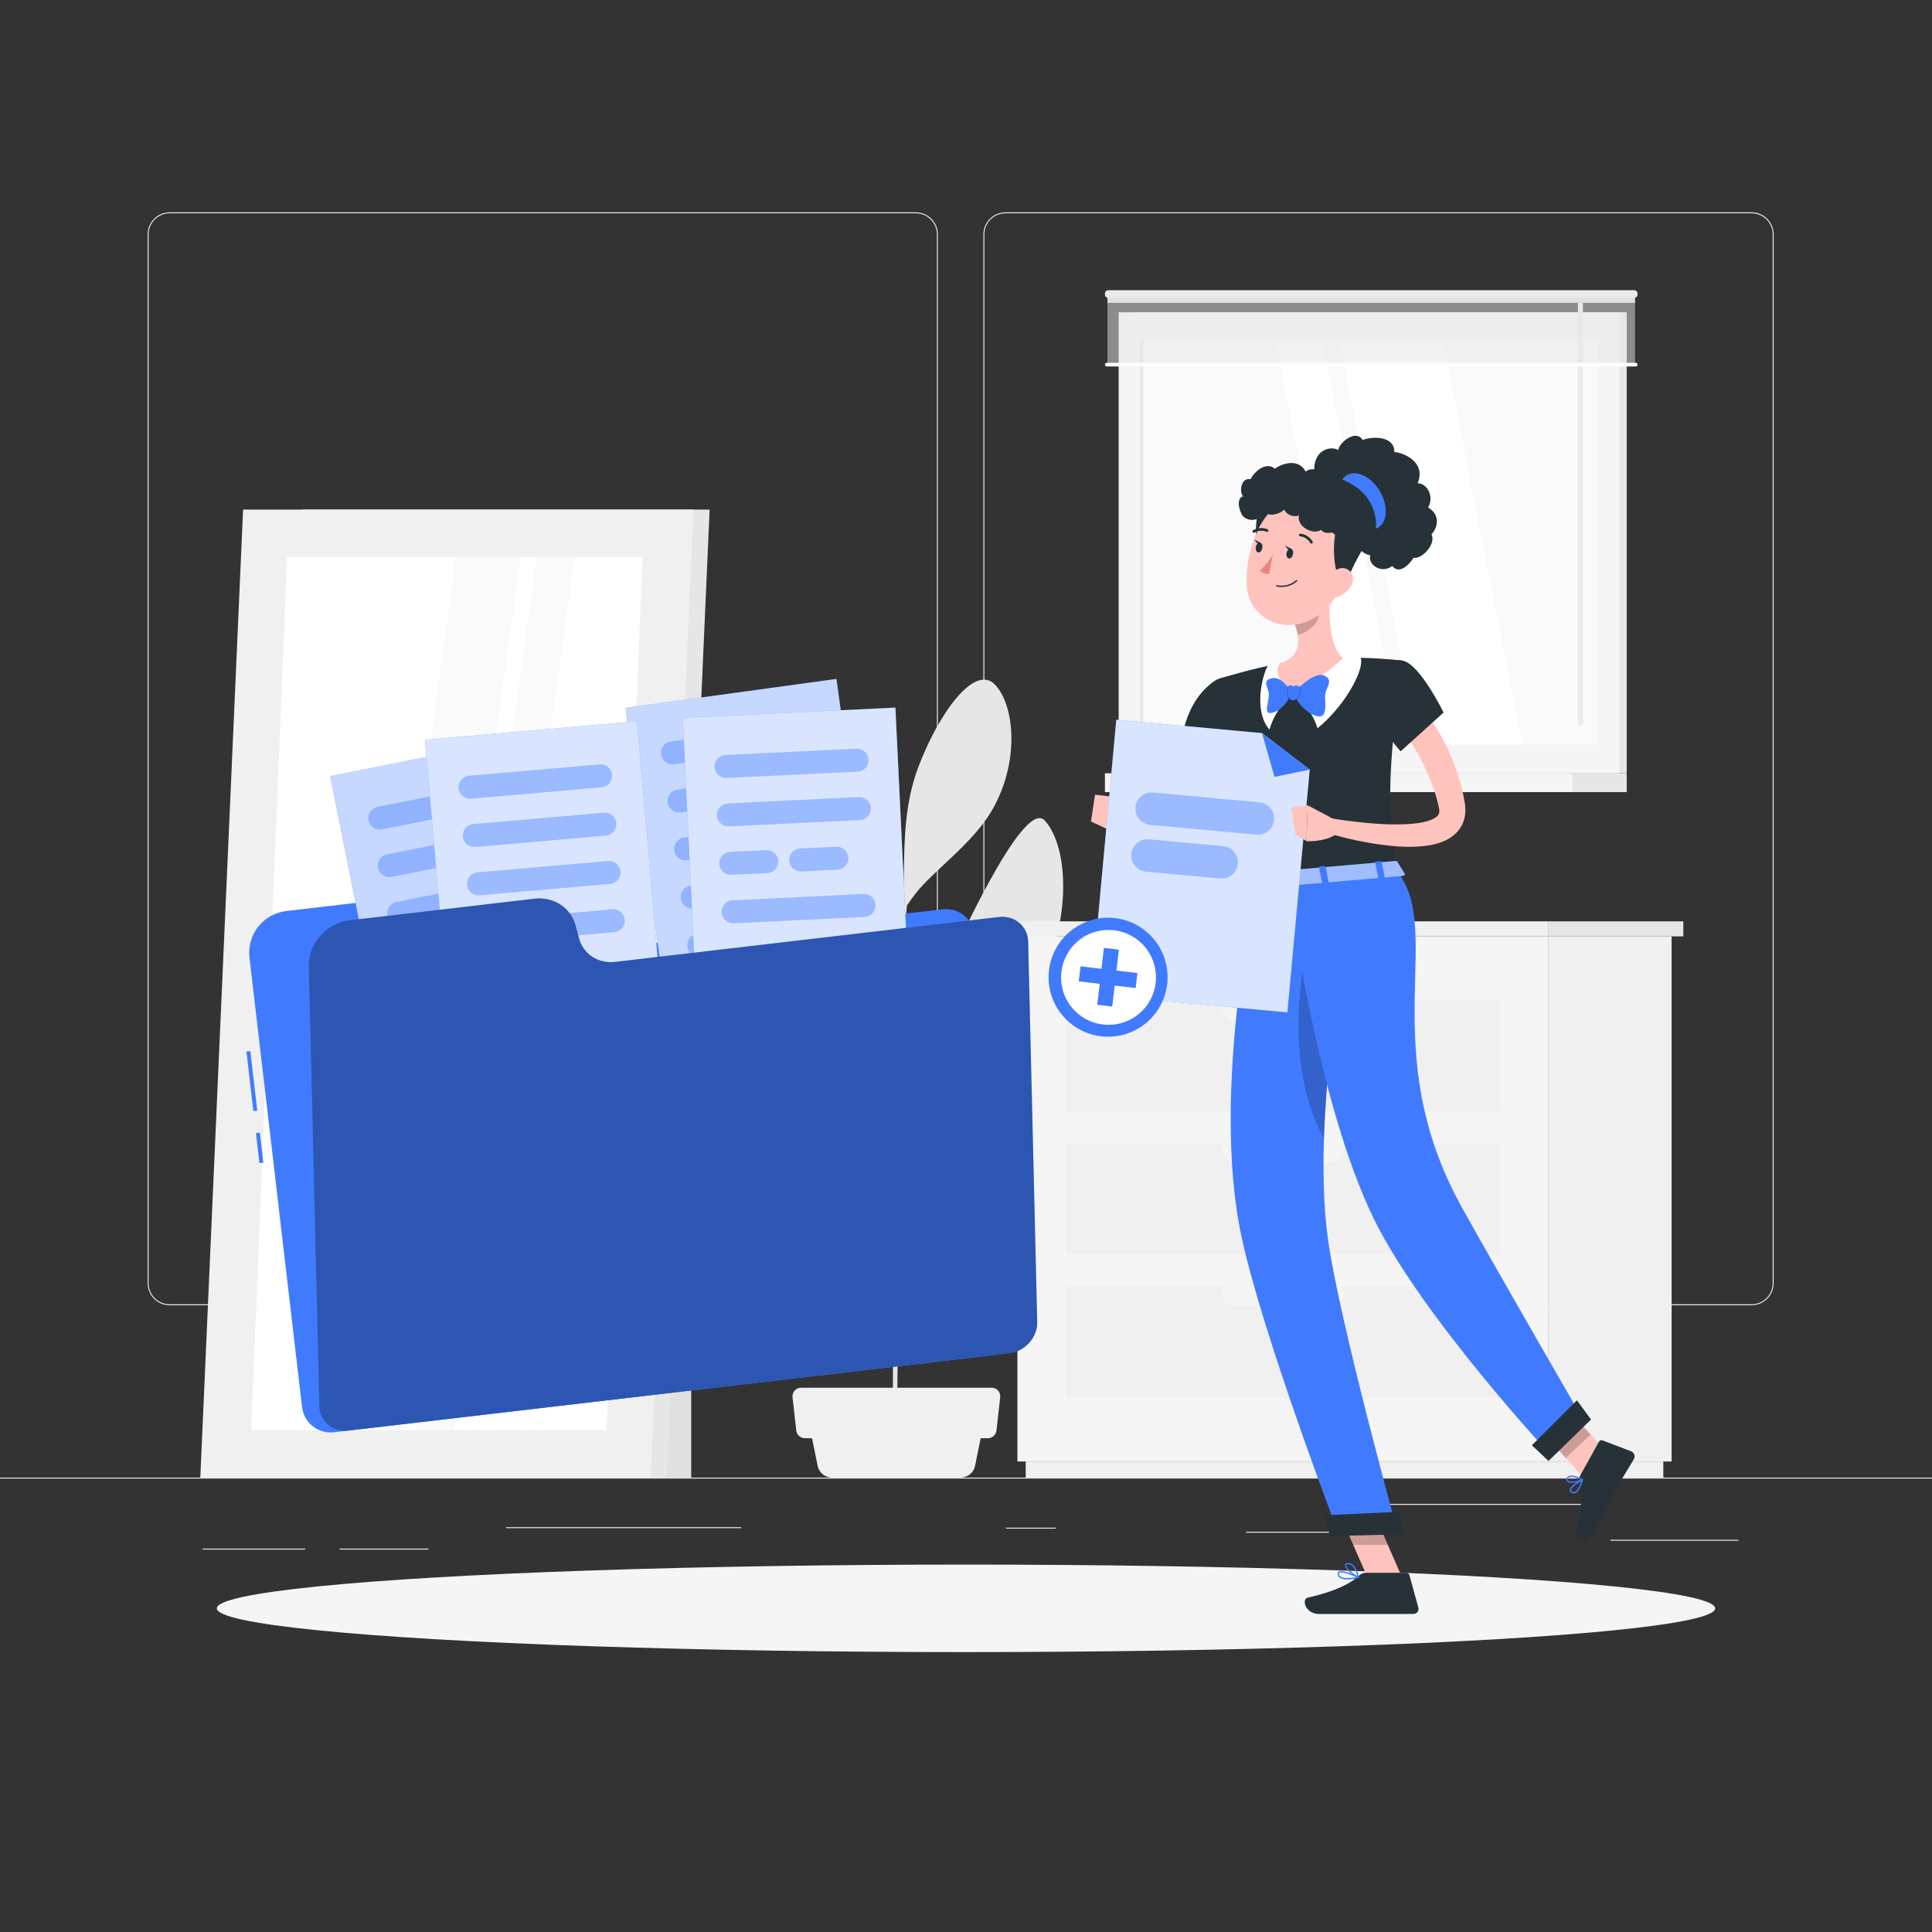 <svg xmlns="http://www.w3.org/2000/svg" xmlns:xlink="http://www.w3.org/1999/xlink" x="0px" y="0px" viewBox="0 0 500 500" style="enable-background:new 0 0 500 500;" xml:space="preserve"><rect x="0" y="0" width="500" height="500" fill="#333333" stroke="none"/><g id="Background_Complete">	<g>		<rect y="382.398" style="fill:#EBEBEB;" width="500" height="0.25"></rect>		<rect x="416.779" y="398.494" style="fill:#EBEBEB;" width="33.122" height="0.25"></rect>		<rect x="260.335" y="395.36" style="fill:#EBEBEB;" width="12.887" height="0.25"></rect>		<rect x="322.527" y="396.416" style="fill:#EBEBEB;" width="27.14" height="0.25"></rect>		<rect x="359.667" y="389.208" style="fill:#EBEBEB;" width="56.111" height="0.25"></rect>		<rect x="52.459" y="400.777" style="fill:#EBEBEB;" width="26.527" height="0.25"></rect>		<rect x="87.889" y="400.777" style="fill:#EBEBEB;" width="23" height="0.25"></rect>		<rect x="131" y="395.235" style="fill:#EBEBEB;" width="60.814" height="0.25"></rect>		<path style="fill:#EBEBEB;" d="M237.014,337.799H43.915c-3.147,0-5.708-2.561-5.708-5.708V60.66c0-3.147,2.561-5.708,5.708-5.708    h193.099c3.146,0,5.707,2.561,5.707,5.708v271.432C242.721,335.239,240.16,337.799,237.014,337.799z M43.915,55.202    c-3.01,0-5.458,2.448-5.458,5.458v271.432c0,3.01,2.448,5.458,5.458,5.458h193.099c3.009,0,5.457-2.448,5.457-5.458V60.66    c0-3.009-2.448-5.458-5.457-5.458H43.915z"></path>		<path style="fill:#EBEBEB;" d="M453.31,337.799H260.212c-3.147,0-5.707-2.561-5.707-5.708V60.66c0-3.147,2.561-5.708,5.707-5.708    H453.31c3.148,0,5.708,2.561,5.708,5.708v271.432C459.019,335.239,456.458,337.799,453.31,337.799z M260.212,55.202    c-3.009,0-5.457,2.448-5.457,5.458v271.432c0,3.01,2.448,5.458,5.457,5.458H453.31c3.01,0,5.458-2.448,5.458-5.458V60.66    c0-3.009-2.448-5.458-5.458-5.458H260.212z"></path>	</g>	<g>		<g>			<path style="fill:#E6E6E6;" d="M264.905,296.391c-2.003-5.75-17.796,2.069-24.205,11.598c-4.268,6.346-6.876,13.12-8.094,22.219     c0.146-10.382,0.312-21.537,0.474-32.065c1.296-2.625,4.256-8.677,6.384-13.472c7.103-16,23.993-21.958,29.827-32.06     c7.645-13.237,7.601-33.092,1.093-40.257c-5.656-6.226-24.386,35.875-26.495,40.579c-7.256,16.179-9.365,28.185-10.726,39.817     c0.155-9.887,0.303-18.965,0.424-25.97c0.397-22.846,0.892-30.195,1.119-32.456c0.782-1.104,1.705-2.391,2.242-3.082     c4.533-5.835,14.589-12.782,19.615-21.264c7.338-12.386,6.153-27.209,1.006-32.729c-5.382-5.771-14.897,7.869-19.948,21.385     c-5.051,13.516-2.893,26.452-4.309,37.676c-0.296,2.202-0.601,10.564-0.887,22.162c-1.532-12.48-4.585-20.841-10.242-28.632     c-6.958-9.583-12.964-21.252-18.697-19.744c-5.733,1.508-2.647,16.948,1.889,27.788c4.039,9.653,23.965,19.282,26.9,27.043     c-0.346,15.722-0.655,35.64-0.874,54.184c-1.571-9.579-0.491-10.383-6.928-25.048c-3.827-8.719-19.516-19.47-21.387-13.48     c-1.836,5.879,0.973,17.312,6.896,25.242c4.778,6.397,15.379,6.389,17.832,10.358c0.572,0.926,2.465,4.476,3.546,6.517     c-0.256,22.641-0.371,42.625-0.244,49.439l1.028,0.069c-0.049-1.759,0.075-13.277,0.277-28.518     c2.574-8.11,19.904-12.844,25.258-21.277C263.282,313.587,267.308,303.288,264.905,296.391z"></path>			<g>				<path style="fill:#F0F0F0;" d="M248.609,382.398h-33.263c-1.817,0-3.383-1.28-3.745-3.061l-2.361-11.641h45.474l-2.361,11.641      C251.993,381.118,250.427,382.398,248.609,382.398z"></path>				<path style="fill:#F0F0F0;" d="M255.667,372.208H208.29c-1.135,0-2.089-0.853-2.216-1.981l-0.969-8.606      c-0.149-1.322,0.886-2.48,2.216-2.48h49.314c1.331,0,2.365,1.158,2.216,2.48l-0.969,8.606      C257.756,371.356,256.802,372.208,255.667,372.208z"></path>			</g>		</g>		<g>			<g>									<rect x="400.763" y="242.322" transform="matrix(-1 -1.224647e-16 1.224647e-16 -1 833.376 620.554)" style="fill:#F0F0F0;" width="31.851" height="135.909"></rect>									<rect x="265.453" y="378.231" transform="matrix(-1 -1.224647e-16 1.224647e-16 -1 695.922 760.629)" style="fill:#F0F0F0;" width="165.015" height="4.167"></rect>				<rect x="263.308" y="242.322" style="fill:#F5F5F5;" width="137.454" height="135.909"></rect>				<rect x="275.831" y="295.888" style="fill:#F0F0F0;" width="112.41" height="28.778"></rect>				<rect x="275.831" y="332.928" style="fill:#F0F0F0;" width="112.41" height="28.778"></rect>				<path style="fill:#F5F5F5;" d="M319.416,300.853h25.239c1.708,0,3.106-1.398,3.106-3.106v0c0-1.708-1.398-3.106-3.106-3.106      h-25.239c-1.708,0-3.106,1.398-3.106,3.106v0C316.31,299.455,317.708,300.853,319.416,300.853z"></path>				<rect x="275.831" y="258.847" style="fill:#F0F0F0;" width="112.41" height="28.778"></rect>				<path style="fill:#F5F5F5;" d="M319.416,263.813h25.239c1.708,0,3.106-1.398,3.106-3.106l0,0c0-1.708-1.398-3.106-3.106-3.106      h-25.239c-1.708,0-3.106,1.398-3.106,3.106l0,0C316.31,262.415,317.708,263.813,319.416,263.813z"></path>				<path style="fill:#F5F5F5;" d="M319.416,337.893h25.239c1.708,0,3.106-1.398,3.106-3.106l0,0c0-1.708-1.398-3.106-3.106-3.106      h-25.239c-1.708,0-3.106,1.398-3.106,3.106l0,0C316.31,336.496,317.708,337.893,319.416,337.893z"></path>			</g>							<rect x="260.482" y="238.445" transform="matrix(-1 -1.224647e-16 1.224647e-16 -1 661.244 480.767)" style="fill:#F0F0F0;" width="140.281" height="3.877"></rect>			<rect x="400.763" y="238.445" style="fill:#E6E6E6;" width="34.884" height="3.877"></rect>		</g>		<g>			<g>									<rect x="147.419" y="178.872" transform="matrix(-1 -1.224647e-16 1.224647e-16 -1 326.304 561.27)" style="fill:#E0E0E0;" width="31.467" height="203.526"></rect>				<polygon style="fill:#E6E6E6;" points="67.212,382.398 172.582,382.398 183.651,131.885 78.28,131.885     "></polygon>				<polygon style="fill:#F0F0F0;" points="51.84,382.398 168.395,382.398 179.464,131.885 62.909,131.885     "></polygon>				<polygon style="fill:#FFFFFF;" points="156.986,370.117 166.31,144.166 74.318,144.166 64.994,370.117     "></polygon>				<polygon style="fill:#FAFAFA;" points="117.459,370.117 148.728,144.166 138.917,144.166 107.649,370.117     "></polygon>				<polygon style="fill:#FAFAFA;" points="103.491,370.117 134.76,144.166 118.032,144.166 86.763,370.117     "></polygon>			</g>		</g>		<g>			<g>				<g>											<rect x="293.464" y="80.821" transform="matrix(-1 -1.224647e-16 1.224647e-16 -1 714.46 280.938)" style="fill:#E6E6E6;" width="127.532" height="119.296"></rect>											<rect x="289.506" y="80.821" transform="matrix(-1 -1.224647e-16 1.224647e-16 -1 708.652 280.938)" style="fill:#F5F5F5;" width="129.64" height="119.296"></rect>											<rect x="293.464" y="200.117" transform="matrix(-1 -1.224647e-16 1.224647e-16 -1 714.46 405.117)" style="fill:#E6E6E6;" width="127.532" height="4.883"></rect>											<rect x="285.954" y="200.117" transform="matrix(-1 -1.224647e-16 1.224647e-16 -1 692.887 405.117)" style="fill:#F5F5F5;" width="120.979" height="4.883"></rect>											<rect x="302.07" y="81.19" transform="matrix(-1.836970e-16 1 -1 -1.836970e-16 494.795 -213.857)" style="fill:#FAFAFA;" width="104.512" height="118.558"></rect>											<rect x="243.186" y="140.074" transform="matrix(-1.836970e-16 1 -1 -1.836970e-16 435.911 -154.973)" style="fill:#E6E6E6;" width="104.512" height="0.79"></rect>					<polygon style="fill:#FFFFFF;" points="393.944,192.725 373.445,88.213 346.572,88.213 367.072,192.725      "></polygon>					<polygon style="fill:#FFFFFF;" points="362.723,192.725 342.224,88.213 330.088,88.213 350.587,192.725      "></polygon>				</g>			</g>			<path style="fill:#EBEBEB;" d="M409.642,187.054V76.716c0-0.336-0.275-0.61-0.61-0.61h-0.048c-0.336,0-0.61,0.275-0.61,0.61     v110.338c0,0.336,0.275,0.61,0.61,0.61h0.048C409.368,187.664,409.642,187.39,409.642,187.054z"></path>							<rect x="286.599" y="76.106" transform="matrix(-1 -1.224647e-16 1.224647e-16 -1 709.746 170.471)" style="opacity:0.5;fill:#E6E6E6;" width="136.548" height="18.259"></rect>							<rect x="286.599" y="76.106" transform="matrix(-1 -1.224647e-16 1.224647e-16 -1 709.746 154.481)" style="fill:#E0E0E0;" width="136.548" height="2.269"></rect>			<path style="fill:#EBEBEB;" d="M286.824,77.101h136.098c0.479,0,0.87-0.392,0.87-0.87v-0.25c0-0.479-0.392-0.87-0.87-0.87     H286.824c-0.479,0-0.87,0.392-0.87,0.87v0.25C285.954,76.71,286.346,77.101,286.824,77.101z"></path>			<path style="fill:#FFFFFF;" d="M286.43,94.84h136.887c0.262,0,0.476-0.214,0.476-0.476l0,0c0-0.262-0.214-0.476-0.476-0.476     H286.43c-0.262,0-0.476,0.214-0.476,0.476l0,0C285.954,94.626,286.168,94.84,286.43,94.84z"></path>		</g>	</g></g><g id="Background_Simple" style="display:none;">	<g style="display:inline;">		<path style="fill:#407BFF;" d="M69.792,207.962C49.187,322.4,187.003,249.314,231.47,258.35    c31.905,6.483,63.822,66.455,107.206,68.103c45.592,1.732,80.373-42.229,85.923-81.802    c8.386-59.796-75.178-178.644-148.538-167.078c-55.636,8.772-47.167,87.543-99.19,103.946    C144.163,191.831,81.012,145.66,69.792,207.962z"></path>		<path style="opacity:0.9;fill:#FFFFFF;" d="M69.792,207.962C49.187,322.4,187.003,249.314,231.47,258.35    c31.905,6.483,63.822,66.455,107.206,68.103c45.592,1.732,80.373-42.229,85.923-81.802    c8.386-59.796-75.178-178.644-148.538-167.078c-55.636,8.772-47.167,87.543-99.19,103.946    C144.163,191.831,81.012,145.66,69.792,207.962z"></path>	</g></g><g id="Shadow_1_">	<ellipse id="_x3C_Path_x3E__80_" style="fill:#F5F5F5;" cx="250" cy="416.238" rx="193.889" ry="11.323"></ellipse></g><g id="Folder">	<g>					<rect x="64.733" y="272.086" transform="matrix(0.993 -0.116 0.116 0.993 -32.067 9.474)" style="fill:#407BFF;" width="1.016" height="15.501"></rect>					<rect x="66.756" y="293.23" transform="matrix(0.993 -0.116 0.116 0.993 -34.065 9.827)" style="fill:#407BFF;" width="1.016" height="7.817"></rect>		<path style="fill:#407BFF;" d="M134.587,240.688l-1.2-3.364c-1.701-4.769-6.47-7.732-11.499-7.144l-47.791,5.59    c-5.962,0.697-10.229,6.095-9.532,12.057L78.169,364.13c0.478,4.088,4.18,7.015,8.268,6.537l170.989-19.999    c4.088-0.478,7.015-4.18,6.537-8.268l-11.759-100.54c-0.478-4.088-4.18-7.015-8.268-6.537l-99.291,11.613    C140.246,247.45,136.075,244.859,134.587,240.688z"></path>		<g>			<g>									<rect x="92.223" y="194.761" transform="matrix(0.981 -0.196 0.196 0.981 -43.174 27.897)" style="fill:#407BFF;" width="55.09" height="75.897"></rect>									<rect x="92.223" y="194.761" transform="matrix(0.981 -0.196 0.196 0.981 -43.174 27.897)" style="opacity:0.7;fill:#FFFFFF;" width="55.09" height="75.897"></rect>			</g>			<g style="opacity:0.4;">				<path style="fill:#407BFF;" d="M132.149,208.023l-33.281,6.633c-1.614,0.322-3.183-0.726-3.505-2.34l0,0      c-0.322-1.614,0.726-3.183,2.34-3.505l33.281-6.633c1.614-0.322,3.183,0.726,3.505,2.34l0,0      C134.811,206.132,133.763,207.701,132.149,208.023z"></path>				<path style="fill:#407BFF;" d="M134.602,220.33l-33.281,6.633c-1.614,0.322-3.183-0.726-3.505-2.34l0,0      c-0.322-1.614,0.726-3.183,2.34-3.505l33.281-6.633c1.614-0.322,3.183,0.726,3.505,2.34v0      C137.263,218.44,136.216,220.009,134.602,220.33z"></path>				<path style="fill:#407BFF;" d="M137.055,232.638l-33.281,6.633c-1.614,0.322-3.183-0.726-3.505-2.34l0,0      c-0.322-1.614,0.726-3.183,2.34-3.505l33.281-6.633c1.614-0.322,3.183,0.726,3.505,2.34l0,0      C139.716,230.747,138.669,232.316,137.055,232.638z"></path>				<path style="fill:#407BFF;" d="M139.508,244.945l-33.281,6.633c-1.614,0.322-3.183-0.726-3.505-2.34v0      c-0.322-1.614,0.726-3.183,2.34-3.505l33.281-6.633c1.614-0.322,3.183,0.726,3.505,2.34l0,0      C142.169,243.055,141.122,244.624,139.508,244.945z"></path>				<path style="fill:#407BFF;" d="M132.865,259.066l-24.185,4.82c-1.614,0.322-3.183-0.726-3.505-2.34l0,0      c-0.322-1.614,0.726-3.183,2.34-3.505l24.185-4.82c1.614-0.322,3.183,0.726,3.505,2.34l0,0      C135.526,257.175,134.479,258.744,132.865,259.066z"></path>			</g>		</g>		<g>			<g>									<rect x="166.656" y="179.139" transform="matrix(0.991 -0.136 0.136 0.991 -27.643 28.338)" style="fill:#407BFF;" width="55.09" height="75.897"></rect>									<rect x="166.656" y="179.139" transform="matrix(0.991 -0.136 0.136 0.991 -27.643 28.338)" style="opacity:0.7;fill:#FFFFFF;" width="55.09" height="75.897"></rect>			</g>			<g style="opacity:0.4;">				<path style="fill:#407BFF;" d="M208.057,193.197l-33.622,4.602c-1.63,0.223-3.133-0.918-3.356-2.548l0,0      c-0.223-1.63,0.918-3.133,2.548-3.356l33.622-4.602c1.63-0.223,3.133,0.918,3.356,2.548l0,0      C210.829,191.472,209.688,192.974,208.057,193.197z"></path>				<path style="fill:#407BFF;" d="M209.759,205.631l-33.622,4.602c-1.63,0.223-3.133-0.918-3.356-2.548l0,0      c-0.223-1.631,0.918-3.133,2.548-3.356l33.622-4.601c1.63-0.223,3.133,0.918,3.356,2.548l0,0      C212.53,203.905,211.389,205.408,209.759,205.631z"></path>				<path style="fill:#407BFF;" d="M187.103,221.398l-9.264,1.268c-1.63,0.223-3.133-0.918-3.356-2.548l0,0      c-0.223-1.631,0.918-3.133,2.548-3.356l9.264-1.268c1.63-0.223,3.133,0.918,3.356,2.548v0      C189.874,219.673,188.734,221.175,187.103,221.398z"></path>				<path style="fill:#407BFF;" d="M205.068,218.94l-9.264,1.268c-1.63,0.223-3.133-0.918-3.356-2.548l0,0      c-0.223-1.63,0.918-3.133,2.548-3.356l9.264-1.268c1.63-0.223,3.133,0.918,3.356,2.548l0,0      C207.839,217.214,206.698,218.717,205.068,218.94z"></path>				<path style="fill:#407BFF;" d="M213.162,230.499l-33.622,4.602c-1.63,0.223-3.133-0.918-3.356-2.548l0,0      c-0.223-1.631,0.918-3.133,2.548-3.356l33.622-4.602c1.631-0.223,3.133,0.918,3.356,2.548l0,0      C215.934,228.773,214.793,230.275,213.162,230.499z"></path>				<path style="fill:#407BFF;" d="M205.675,244.19l-24.433,3.344c-1.63,0.223-3.133-0.918-3.356-2.548l0,0      c-0.223-1.63,0.918-3.133,2.548-3.356l24.433-3.344c1.63-0.223,3.133,0.918,3.356,2.548v0      C208.447,242.464,207.306,243.967,205.675,244.19z"></path>			</g>		</g>		<g>			<g>									<rect x="113.152" y="188.989" transform="matrix(0.996 -0.087 0.087 0.996 -19.172 13.073)" style="fill:#407BFF;" width="55.09" height="75.897"></rect>									<rect x="113.152" y="188.989" transform="matrix(0.996 -0.087 0.087 0.996 -19.172 13.073)" style="opacity:0.8;fill:#FFFFFF;" width="55.09" height="75.897"></rect>			</g>			<g style="opacity:0.4;">				<path style="fill:#407BFF;" d="M155.709,203.756l-33.807,2.946c-1.639,0.143-3.084-1.07-3.227-2.71l0,0      c-0.143-1.639,1.07-3.084,2.71-3.227l33.807-2.946c1.639-0.143,3.084,1.07,3.227,2.71l0,0      C158.561,202.169,157.348,203.613,155.709,203.756z"></path>				<path style="fill:#407BFF;" d="M156.798,216.259l-33.807,2.946c-1.639,0.143-3.084-1.07-3.227-2.71l0,0      c-0.143-1.639,1.07-3.084,2.71-3.227l33.807-2.947c1.639-0.143,3.084,1.07,3.227,2.71l0,0      C159.651,214.671,158.438,216.116,156.798,216.259z"></path>				<path style="fill:#407BFF;" d="M157.888,228.761l-33.807,2.946c-1.639,0.143-3.084-1.07-3.227-2.71l0,0      c-0.143-1.64,1.07-3.084,2.71-3.227l33.807-2.946c1.639-0.143,3.084,1.07,3.227,2.71l0,0      C160.741,227.173,159.527,228.618,157.888,228.761z"></path>				<path style="fill:#407BFF;" d="M158.978,241.263l-33.807,2.946c-1.64,0.143-3.084-1.07-3.227-2.71l0,0      c-0.143-1.639,1.07-3.084,2.71-3.227l33.807-2.946c1.639-0.143,3.084,1.07,3.227,2.71l0,0      C161.83,239.675,160.617,241.12,158.978,241.263z"></path>				<path style="fill:#407BFF;" d="M150.828,254.571l-24.567,2.141c-1.639,0.143-3.084-1.07-3.227-2.71l0,0      c-0.143-1.639,1.07-3.084,2.71-3.227l24.567-2.141c1.639-0.143,3.084,1.07,3.227,2.71l0,0      C153.68,252.983,152.467,254.428,150.828,254.571z"></path>			</g>		</g>		<g>			<g>									<rect x="178.502" y="184.336" transform="matrix(0.999 -0.048 0.048 0.999 -10.479 10.194)" style="fill:#407BFF;" width="55.09" height="75.897"></rect>									<rect x="178.502" y="184.336" transform="matrix(0.999 -0.048 0.048 0.999 -10.479 10.194)" style="opacity:0.8;fill:#FFFFFF;" width="55.09" height="75.897"></rect>			</g>			<g style="opacity:0.4;">				<path style="fill:#407BFF;" d="M221.944,199.702l-33.896,1.636c-1.644,0.079-3.041-1.189-3.12-2.833l0,0      c-0.079-1.644,1.189-3.041,2.832-3.12l33.896-1.636c1.644-0.079,3.04,1.189,3.12,2.833l0,0      C224.856,198.225,223.587,199.622,221.944,199.702z"></path>				<path style="fill:#407BFF;" d="M222.549,212.237l-33.896,1.636c-1.644,0.079-3.04-1.189-3.12-2.833l0,0      c-0.079-1.644,1.189-3.041,2.833-3.12l33.896-1.636c1.644-0.079,3.041,1.189,3.12,2.833l0,0      C225.461,210.76,224.193,212.157,222.549,212.237z"></path>				<path style="fill:#407BFF;" d="M198.598,225.957l-9.34,0.451c-1.644,0.079-3.041-1.189-3.12-2.833l0,0      c-0.079-1.644,1.189-3.04,2.832-3.12l9.34-0.451c1.644-0.079,3.041,1.189,3.12,2.833l0,0      C201.51,224.481,200.242,225.878,198.598,225.957z"></path>				<path style="fill:#407BFF;" d="M216.709,225.083l-9.34,0.451c-1.644,0.079-3.041-1.189-3.12-2.833l0,0      c-0.079-1.644,1.189-3.04,2.833-3.12l9.34-0.451c1.644-0.079,3.041,1.189,3.12,2.833l0,0      C219.621,223.607,218.353,225.003,216.709,225.083z"></path>				<path style="fill:#407BFF;" d="M223.759,237.307l-33.896,1.636c-1.644,0.079-3.04-1.189-3.12-2.833l0,0      c-0.079-1.644,1.189-3.041,2.833-3.12l33.896-1.636c1.644-0.079,3.041,1.189,3.12,2.833l0,0      C226.671,235.831,225.403,237.227,223.759,237.307z"></path>				<path style="fill:#407BFF;" d="M215.101,250.289l-24.632,1.189c-1.644,0.079-3.041-1.189-3.12-2.833l0,0      c-0.079-1.644,1.189-3.041,2.833-3.12l24.632-1.189c1.644-0.079,3.041,1.189,3.12,2.833l0,0      C218.012,248.813,216.744,250.21,215.101,250.289z"></path>			</g>		</g>		<g>			<path style="fill:#407BFF;" d="M149.849,242.841l-0.876-3.291c-1.242-4.666-5.686-7.555-10.715-6.967l-47.791,5.589     c-5.962,0.697-10.682,5.993-10.543,11.829l2.712,113.845c0.095,4.002,3.487,6.858,7.575,6.38l170.989-19.999     c4.088-0.478,7.325-4.11,7.23-8.112l-2.344-98.414c-0.095-4.002-3.487-6.858-7.575-6.38l-99.291,11.613     C154.822,249.448,150.935,246.921,149.849,242.841z"></path>			<path style="opacity:0.3;" d="M149.849,242.841l-0.876-3.291c-1.242-4.666-5.686-7.555-10.715-6.967l-47.791,5.589     c-5.962,0.697-10.682,5.993-10.543,11.829l2.712,113.845c0.095,4.002,3.487,6.858,7.575,6.38l170.989-19.999     c4.088-0.478,7.325-4.11,7.23-8.112l-2.344-98.414c-0.095-4.002-3.487-6.858-7.575-6.38l-99.291,11.613     C154.822,249.448,150.935,246.921,149.849,242.841z"></path>		</g>	</g></g><g id="Character_1_">	<g>		<path style="fill:#FFC3BD;" d="M317.028,188.109c-0.738,3.716-1.53,7.369-2.417,11.023c-0.87,3.652-1.761,7.298-2.731,10.926    l-1.477,5.435l-0.194,0.695c-0.089,0.299-0.188,0.601-0.305,0.911c-0.235,0.62-0.533,1.269-0.979,1.931    c-0.436,0.657-1.053,1.349-1.866,1.898c-0.81,0.552-1.818,0.904-2.731,0.986c-1.863,0.145-3.199-0.415-4.288-0.947    c-1.085-0.575-1.97-1.233-2.779-1.923c-1.609-1.407-2.877-2.887-4.07-4.588l2.781-2.501c1.356,1.031,2.864,2.083,4.296,2.853    c0.714,0.391,1.431,0.716,2.059,0.892c0.615,0.2,1.15,0.173,1.156,0.071c0.014-0.037-0.098-0.038-0.15-0.032    c-0.058-0.001-0.046-0.025,0.001-0.167c0.044-0.135,0.117-0.349,0.181-0.615l0.23-1.101l1.167-5.463l2.349-10.92    c0.761-3.639,1.578-7.287,2.371-10.889L317.028,188.109z"></path>		<path style="fill:#263238;" d="M313.685,176.682c-8.531,6.531-8.188,18.837-8.188,18.837l15.258,3.647    c0,0,4.682-12.373,2.782-16.904C321.555,177.535,318.486,173.006,313.685,176.682z"></path>		<path style="fill:#FFC3BD;" d="M296.756,212.149l-5.61-5.609l-3.026,8.776c0,0,4.736,2.557,9.269,0.147L296.756,212.149z"></path>		<polygon style="fill:#FFC3BD;" points="283.383,205.674 282.352,212.609 288.12,215.316 291.146,206.54   "></polygon>		<polygon style="fill:#FFC3BD;" points="363.122,408.858 354.541,409.697 345.612,389.273 354.193,388.434   "></polygon>		<polygon style="fill:#FFC3BD;" points="418.399,378.664 411.954,384.715 398.041,369.423 404.485,363.372   "></polygon>		<path style="fill:#263238;" d="M408.979,381.812l4.843-8.726c0.176-0.318,0.54-0.453,0.874-0.325l7.456,2.838    c0.773,0.294,1.109,1.286,0.69,2.012c-1.741,3.013-2.733,4.38-4.863,8.217c-1.31,2.361-3.862,7.775-5.671,11.035    c-1.77,3.189-5.129,1.645-4.668,0.125c2.069-6.813,1.68-10.606,1.096-13.613C408.63,382.833,408.721,382.277,408.979,381.812z"></path>		<path style="fill:#263238;" d="M353.401,407.045h10.538c0.383,0,0.73,0.266,0.832,0.641l2.292,8.338    c0.238,0.865-0.399,1.66-1.286,1.668c-3.714,0.034-5.474,0.017-10.109,0.017c-2.851,0-10.227,0-14.164,0    c-3.851,0-4.656-3.893-3.063-4.246c7.144-1.581,11.263-3.761,13.467-5.841C352.307,407.247,352.841,407.045,353.401,407.045z"></path>		<polygon style="opacity:0.2;" points="345.616,389.278 350.217,399.806 359.168,399.806 354.201,388.439   "></polygon>		<polygon style="opacity:0.2;" points="404.491,363.375 398.043,369.429 405.218,377.308 411.666,371.254   "></polygon>		<path style="fill:#263238;" d="M316.261,175.417c0,0-3.857,1.697,9.08,52.896c14.263-1.234,29.004-2.508,35.944-3.109    c-1.868-14.577-2.666-23.596,1.73-54.223c0,0-7.673-0.987-15.437-0.691c-6.074,0.232-11.046,0.467-16.322,1.412    C324.301,172.949,316.261,175.417,316.261,175.417z"></path>		<path style="fill:#FFFFFF;" d="M347.577,170.04c0,0,2.039,0.036,4.448,0.036c1.446,2.234-3.258,11.998-11.039,18.393    c-1.875-5.829-6.248-9.056-6.248-9.056L347.577,170.04z"></path>		<path style="fill:#FFFFFF;" d="M331.261,171.573c0,0-0.909,0.129-3.085,0.625c-1.446,2.234-3.898,11.759,0.369,16.621    c1.665-6.001,6.193-9.407,6.193-9.407L331.261,171.573z"></path>		<path style="fill:#FFC3BD;" d="M344.371,152.053c-0.575,5.341-0.771,15.052,3.207,18.238c0,0-4.248,4.336-12.839,9.122    c-6.25-4.318-3.482-7.71-3.482-7.71c5.735-1.905,5.208-6.237,3.835-10.229L344.371,152.053z"></path>		<g>			<path style="fill:#407BFF;" d="M334.593,179.44c0,0,5.271-5.738,7.991-4.636s0.62,3.069,0.377,4.915     c-0.242,1.846,1.058,6.772-2.591,5.493C336.721,183.931,334.593,179.44,334.593,179.44z"></path>			<path style="fill:#407BFF;" d="M334.379,179.323c0,0-2.486-4.402-5.176-3.815c-2.69,0.587-1.089,2.134-0.851,3.789     c0.306,2.128-1.936,6.2,1.308,5.05C332.817,183.228,334.379,179.323,334.379,179.323z"></path>			<g style="opacity:0.2;">				<path d="M333.012,178.369c0.027,1.23,0.205,2.078,0.503,2.586c0.569-0.907,0.862-1.629,0.862-1.629s-0.483-0.862-1.27-1.769      C333.03,177.758,333.005,178.022,333.012,178.369z"></path>				<path d="M336.51,177.584c-1.126,0.993-1.915,1.852-1.915,1.852s0.358,0.749,1.029,1.733c0.446-0.378,0.812-1.07,0.974-2.273      C336.691,178.274,336.643,177.865,336.51,177.584z"></path>			</g>			<path style="fill:#407BFF;" d="M334.526,181.244c-0.744,0.003-1.204-0.814-1.259-2.747c-0.055-1.932,1.432-0.859,1.432-0.859     s1.975-1.033,1.641,1.317C336.081,180.782,335.296,181.241,334.526,181.244z"></path>		</g>		<path style="opacity:0.2;" d="M340.588,155.897l-5.492,5.572c0.328,0.945,0.603,1.907,0.754,2.854    c2.209-0.517,5.407-2.813,5.442-5.176C341.309,157.969,340.825,156.424,340.588,155.897z"></path>		<path style="fill:#263238;" d="M335.882,134.012c0,0-5.981,8.311-6.97,12.041c-4.081,2.373-4.905-9.334-2.741-16.556    C332.875,133.675,335.882,134.012,335.882,134.012z"></path>		<path style="fill:#FFC3BD;" d="M349.069,143.708c-2.228,8.53-2.988,12.188-8.221,15.763c-7.87,5.377-17.861,0.775-18.226-8.249    c-0.329-8.122,3.369-20.708,12.496-22.482C344.11,126.992,351.296,135.178,349.069,143.708z"></path>		<path style="fill:#263238;" d="M353.706,140.305c0,0-4.286,6.943-4.863,9.963c-3.11,2.116-4.424-7.143-3.11-13.005    C347.163,132.091,353.706,140.305,353.706,140.305z"></path>		<path style="fill:#263238;" d="M351.997,135.468c-1.235,0.939-2.552-2.532-1.313-5.189c-2.373,0.147-5.224-1.26-4.616-3.546    c-4.666,1.564-6.398-3.186-5.86-6.473c0.65-3.973,4.135-4.85,6.181-3.801c0.041-1.786,4.519-5.523,6.237-2.601    c3.191-1.126,8.33-0.779,8.228,3.14c2.109,0.066,8.332,2.452,6.039,8.05c2.745,0.163,4.234,3.656,2.706,6.292    c3.52,2.064,2.215,5.648,0.875,6.903c1.267,2.64-2.587,6.565-4.63,6.093c-1.562,2.396-3.954,4.194-5.518,2.151    c-3.038,2.214-6.441-0.593-5.671-2.756C351.213,143.164,347.738,137.486,351.997,135.468z"></path>		<path style="fill:#407BFF;" d="M357.081,127.073c2.24,3.738,2.054,7.968-0.416,9.448c-2.469,1.48-6.287-0.351-8.527-4.09    c-2.24-3.738-2.054-7.968,0.415-9.448C351.023,121.504,354.841,123.335,357.081,127.073z"></path>		<path style="fill:#263238;" d="M336.283,132.967c-0.137,1.073-3.087,0.795-3.937-1.093c-1.216,1.277-4.085,1.941-5.067,0.55    c-1.656,3.115-4.983,2.3-5.854,0.803c-0.872-1.497-1.431-4.257,0.293-4.802c-1.005-0.866-0.701-4.914,1.921-4.406    c1.101-2.157,4.116-4.609,6.314-2.702c1.193-1.042,5.976-3.08,7.94,0.737c1.598-1.32,4.423-0.425,5.102,1.601    c3.116-0.815,4.463,1.546,4.451,2.822c2.213,0.605,2.359,4.424,0.969,5.241c0.523,1.929,0.246,3.997-1.786,3.827    c-0.391,2.594-3.87,2.997-4.693,1.582C339.724,138.609,335.11,136.09,336.283,132.967z"></path>		<path style="fill:#263238;" d="M331.021,125.622c2.532-3.505,11.756-4.958,19.746,0.292c7.201,4.731,6.734,15.712,1.01,15.128    c-5.724-0.584-11.39-7.301-11.39-7.301L331.021,125.622z"></path>		<path style="fill:#FFC3BD;" d="M349.773,151.409c-0.839,1.624-2.35,2.709-3.788,3.141c-2.163,0.651-3.29-1.273-2.726-3.338    c0.507-1.859,2.245-4.438,4.434-4.185C349.85,147.277,350.733,149.553,349.773,151.409z"></path>		<path style="fill:#407BFF;" d="M325.341,228.313c0,0-12.161,53.797-4.043,91.724c5.437,25.402,25.046,76.716,25.046,76.716    l15.331-0.394c0,0-14.844-53.851-17.913-75.028c-5.25-36.226,7.899-95.295,7.899-95.295L325.341,228.313z"></path>		<path style="opacity:0.2;" d="M339.364,239.176l7.666,12.09c-1.95,12.537-3.891,28.218-4.386,43.306    C331.863,275.273,336.967,249.394,339.364,239.176z"></path>		<polygon style="fill:#263238;" points="344.183,397.548 363.122,397.065 362.026,391.246 342.703,392.162   "></polygon>		<path style="fill:#407BFF;" d="M333.2,227.741c0,0,7.134,57.052,22.599,88.2c12.491,25.158,45.823,60.971,45.823,60.971    l8.522-8.779c0,0-22.514-38.922-31.797-55.634c-22.763-40.978-4.16-72.249-17.062-87.294L333.2,227.741z"></path>		<polygon style="fill:#263238;" points="400.759,378.087 411.757,367.366 408.108,362.402 396.445,374.043   "></polygon>		<g>			<path style="fill:#407BFF;" d="M361.641,223.049l1.899,3.077c0.147,0.239-0.126,0.519-0.542,0.555l-37.695,3.26     c-0.324,0.028-0.606-0.107-0.644-0.309l-0.603-3.189c-0.042-0.221,0.223-0.434,0.577-0.465l36.398-3.148     C361.3,222.806,361.546,222.895,361.641,223.049z"></path>			<path style="opacity:0.5;fill:#FFFFFF;" d="M361.641,223.049l1.899,3.077c0.147,0.239-0.126,0.519-0.542,0.555l-37.695,3.26     c-0.324,0.028-0.606-0.107-0.644-0.309l-0.603-3.189c-0.042-0.221,0.223-0.434,0.577-0.465l36.398-3.148     C361.3,222.806,361.546,222.895,361.641,223.049z"></path>		</g>		<path style="fill:#407BFF;" d="M357.104,227.541l0.975-0.084c0.194-0.017,0.333-0.13,0.309-0.251l-0.819-4.141    c-0.024-0.121-0.202-0.207-0.397-0.19l-0.975,0.084c-0.194,0.017-0.333,0.13-0.309,0.251l0.819,4.141    C356.732,227.473,356.91,227.558,357.104,227.541z"></path>		<path style="fill:#407BFF;" d="M328.073,230.052l0.975-0.084c0.194-0.017,0.333-0.13,0.309-0.251l-0.819-4.141    c-0.024-0.121-0.202-0.207-0.396-0.19l-0.975,0.084c-0.194,0.017-0.333,0.13-0.309,0.251l0.819,4.141    C327.7,229.984,327.878,230.069,328.073,230.052z"></path>		<path style="fill:#407BFF;" d="M342.588,228.797l0.975-0.084c0.194-0.017,0.333-0.13,0.309-0.251l-0.819-4.141    c-0.024-0.121-0.202-0.207-0.396-0.19l-0.975,0.084c-0.194,0.017-0.333,0.13-0.309,0.251l0.819,4.141    C342.216,228.728,342.394,228.814,342.588,228.797z"></path>		<path style="fill:#263238;" d="M334.628,143.416c-0.138,0.703-0.623,1.2-1.082,1.109c-0.46-0.09-0.72-0.734-0.582-1.436    c0.138-0.703,0.623-1.2,1.082-1.109C334.506,142.07,334.767,142.713,334.628,143.416z"></path>		<path style="fill:#263238;" d="M326.682,141.854c-0.138,0.703-0.623,1.2-1.082,1.109c-0.46-0.09-0.72-0.734-0.582-1.437    c0.138-0.703,0.623-1.2,1.082-1.109C326.559,140.508,326.82,141.151,326.682,141.854z"></path>		<path style="fill:#263238;" d="M326.295,140.496l-1.593-0.819C324.702,139.677,325.309,141.167,326.295,140.496z"></path>		<path style="fill:#ED847E;" d="M329.414,143.606c0,0-1.788,2.792-3.388,3.994c0.758,1.049,2.414,0.963,2.414,0.963    L329.414,143.606z"></path>		<path style="fill:#263238;" d="M331.69,151.915c2.49,0,3.936-1.453,4.006-1.524c0.067-0.069,0.066-0.18-0.003-0.247    c-0.068-0.067-0.179-0.066-0.247,0.003c-0.019,0.019-1.908,1.905-5.001,1.295c-0.099-0.021-0.187,0.044-0.205,0.137    c-0.019,0.095,0.043,0.187,0.138,0.205C330.841,151.875,331.28,151.915,331.69,151.915z"></path>		<path style="fill:#263238;" d="M339.402,140.69c0.062,0,0.124-0.016,0.181-0.051c0.165-0.1,0.218-0.315,0.118-0.48    c-1.184-1.96-3.088-2.046-3.168-2.048c-0.204,0.008-0.353,0.144-0.36,0.336c-0.008,0.193,0.143,0.355,0.335,0.363    c0.066,0.003,1.612,0.086,2.595,1.712C339.168,140.629,339.283,140.69,339.402,140.69z"></path>		<path style="fill:#263238;" d="M324.475,137.874c0.057,0,0.116-0.014,0.17-0.045c1.673-0.934,3.087-0.211,3.101-0.204    c0.172,0.09,0.383,0.024,0.472-0.147c0.09-0.171,0.024-0.382-0.147-0.472c-0.071-0.038-1.769-0.905-3.767,0.212    c-0.169,0.094-0.229,0.307-0.135,0.476C324.234,137.809,324.353,137.874,324.475,137.874z"></path>		<path style="fill:#FFC3BD;" d="M364.542,179.162c0.677,0.662,1.147,1.175,1.681,1.767c0.51,0.58,1,1.166,1.477,1.761    c0.955,1.188,1.857,2.407,2.713,3.658c1.68,2.521,3.186,5.157,4.473,7.908c1.304,2.743,2.313,5.629,3.117,8.569    c0.384,1.476,0.734,2.962,0.985,4.47c0.346,1.583,0.481,4.146-0.683,6.321c-0.561,1.087-1.383,1.993-2.236,2.662    c-0.858,0.675-1.749,1.143-2.612,1.5c-1.732,0.698-3.377,0.996-4.968,1.182c-3.177,0.332-6.18,0.213-9.127-0.119    c-5.891-0.667-11.513-1.912-17.101-3.634l0.915-3.627c2.72,0.448,5.522,0.871,8.288,1.156c2.768,0.32,5.538,0.549,8.27,0.609    c2.722,0.038,5.439,0.004,7.904-0.433c1.219-0.215,2.378-0.538,3.26-0.973c0.897-0.441,1.365-0.947,1.474-1.306    c0.071-0.191,0.12-0.404,0.123-0.725c0.002-0.158-0.018-0.344-0.038-0.537c-0.043-0.206-0.065-0.388-0.157-0.754    c-0.28-1.287-0.65-2.556-1.044-3.814c-0.805-2.516-1.863-4.947-3.041-7.322c-1.179-2.375-2.558-4.66-4.083-6.836    c-0.749-1.097-1.537-2.168-2.363-3.197c-0.411-0.516-0.833-1.021-1.261-1.51c-0.404-0.476-0.891-1.016-1.222-1.358    L364.542,179.162z"></path>		<path style="fill:#FFC3BD;" d="M345.448,212.131l-7.01-3.714l-0.314,9.278c0,0,4.951,0.313,7.857-1.965L345.448,212.131z"></path>		<g>			<g>				<g>					<polygon style="fill:#407BFF;" points="333.167,262 338.953,199.189 326.602,189.732 288.898,186.258 282.352,257.319      "></polygon>					<polygon style="opacity:0.8;fill:#FFFFFF;" points="333.167,262 338.953,199.189 326.602,189.732 288.898,186.258        282.352,257.319      "></polygon>				</g>				<polygon style="fill:#407BFF;" points="338.953,199.189 326.602,189.732 329.84,201.051     "></polygon>			</g>			<g>				<circle style="fill:#407BFF;" cx="286.77" cy="252.901" r="15.398"></circle>									<ellipse transform="matrix(0.785 -0.62 0.62 0.785 -95.026 232.218)" style="fill:#FFFFFF;" cx="286.77" cy="252.901" rx="12.28" ry="12.28"></ellipse>				<polygon style="fill:#407BFF;" points="294.358,251.822 288.94,251.187 289.576,245.768 285.691,245.313 285.056,250.731       279.637,250.095 279.182,253.979 284.6,254.615 283.964,260.033 287.848,260.489 288.484,255.071 293.902,255.706     "></polygon>			</g>			<path style="opacity:0.4;fill:#407BFF;" d="M329.731,212.207L329.731,212.207c-0.213,2.312-2.259,4.013-4.571,3.8l-27.501-2.53     c-2.312-0.213-4.013-2.259-3.801-4.57l0,0c0.213-2.312,2.259-4.013,4.571-3.801l27.501,2.53     C328.242,207.849,329.944,209.895,329.731,212.207z"></path>			<path style="opacity:0.4;fill:#407BFF;" d="M320.363,223.556L320.363,223.556c-0.213,2.312-2.259,4.013-4.57,3.8l-19.219-1.768     c-2.311-0.213-4.013-2.259-3.8-4.571l0,0c0.213-2.312,2.259-4.013,4.57-3.8l19.219,1.768     C318.874,219.198,320.575,221.244,320.363,223.556z"></path>		</g>		<polygon style="fill:#FFC3BD;" points="334.165,208.971 335.217,215.903 338.124,217.695 338.438,208.417   "></polygon>		<path style="fill:#263238;" d="M363.015,170.982c4.406,0.779,10.581,13.418,10.581,13.418l-11.108,10.046    c0,0-8.835-9.636-8.363-15.378C354.525,174.193,357.402,169.989,363.015,170.982z"></path>		<path style="fill:#407BFF;" d="M407.279,386.503c0.115,0,0.229-0.02,0.343-0.058c1.054-0.355,1.746-2.306,2.064-3.437    c0.019-0.067-0.004-0.139-0.058-0.183c-0.054-0.044-0.129-0.051-0.191-0.019c-0.321,0.168-3.137,1.674-3.228,2.785    c-0.014,0.17,0.027,0.415,0.3,0.622C406.764,386.406,407.022,386.503,407.279,386.503z M409.229,383.319    c-0.489,1.56-1.12,2.593-1.719,2.795c-0.259,0.087-0.516,0.027-0.792-0.18c-0.159-0.12-0.168-0.236-0.162-0.314    C406.613,384.938,408.263,383.866,409.229,383.319z"></path>		<path style="fill:#407BFF;" d="M406.844,383.759c0.999,0,2.225-0.319,2.764-0.648c0.053-0.032,0.085-0.091,0.084-0.153    c-0.001-0.062-0.036-0.119-0.09-0.149c-0.094-0.052-2.324-1.278-3.524-0.852c-0.313,0.11-0.534,0.32-0.657,0.622    c-0.191,0.471,0.018,0.743,0.16,0.863C405.847,383.669,406.314,383.759,406.844,383.759z M409.132,382.96    c-0.954,0.407-2.803,0.657-3.326,0.216c-0.087-0.074-0.173-0.193-0.062-0.466c0.084-0.208,0.232-0.347,0.449-0.423    C407.012,381.995,408.498,382.648,409.132,382.96z"></path>		<path style="fill:#407BFF;" d="M348.726,408.75c1.012,0,2.113-0.196,2.877-0.365c0.073-0.016,0.128-0.077,0.136-0.151    c0.008-0.074-0.032-0.146-0.1-0.178c-0.433-0.204-4.256-1.97-5.219-1.319c-0.123,0.083-0.266,0.244-0.249,0.541    c0.024,0.411,0.199,0.743,0.521,0.986C347.169,408.625,347.919,408.75,348.726,408.75z M351.001,408.15    c-1.135,0.212-3.235,0.489-4.099-0.165c-0.24-0.182-0.365-0.419-0.383-0.727c-0.008-0.142,0.047-0.199,0.096-0.232    C347.154,406.661,349.414,407.452,351.001,408.15z"></path>		<path style="fill:#407BFF;" d="M351.565,408.389c0.04,0,0.081-0.014,0.113-0.042c0.05-0.042,0.072-0.109,0.057-0.173    c-0.036-0.161-0.904-3.931-2.979-3.69c-0.52,0.062-0.662,0.32-0.689,0.525c-0.13,0.96,2.281,2.895,3.432,3.366    C351.52,408.384,351.542,408.389,351.565,408.389z M348.944,404.823c1.326,0,2.098,2.194,2.354,3.073    c-1.245-0.652-2.968-2.225-2.885-2.839c0.006-0.045,0.025-0.182,0.385-0.225C348.847,404.826,348.896,404.823,348.944,404.823z"></path>		<path style="fill:#263238;" d="M334.242,142.058l-1.593-0.819C332.649,141.24,333.256,142.729,334.242,142.058z"></path>	</g></g></svg>
